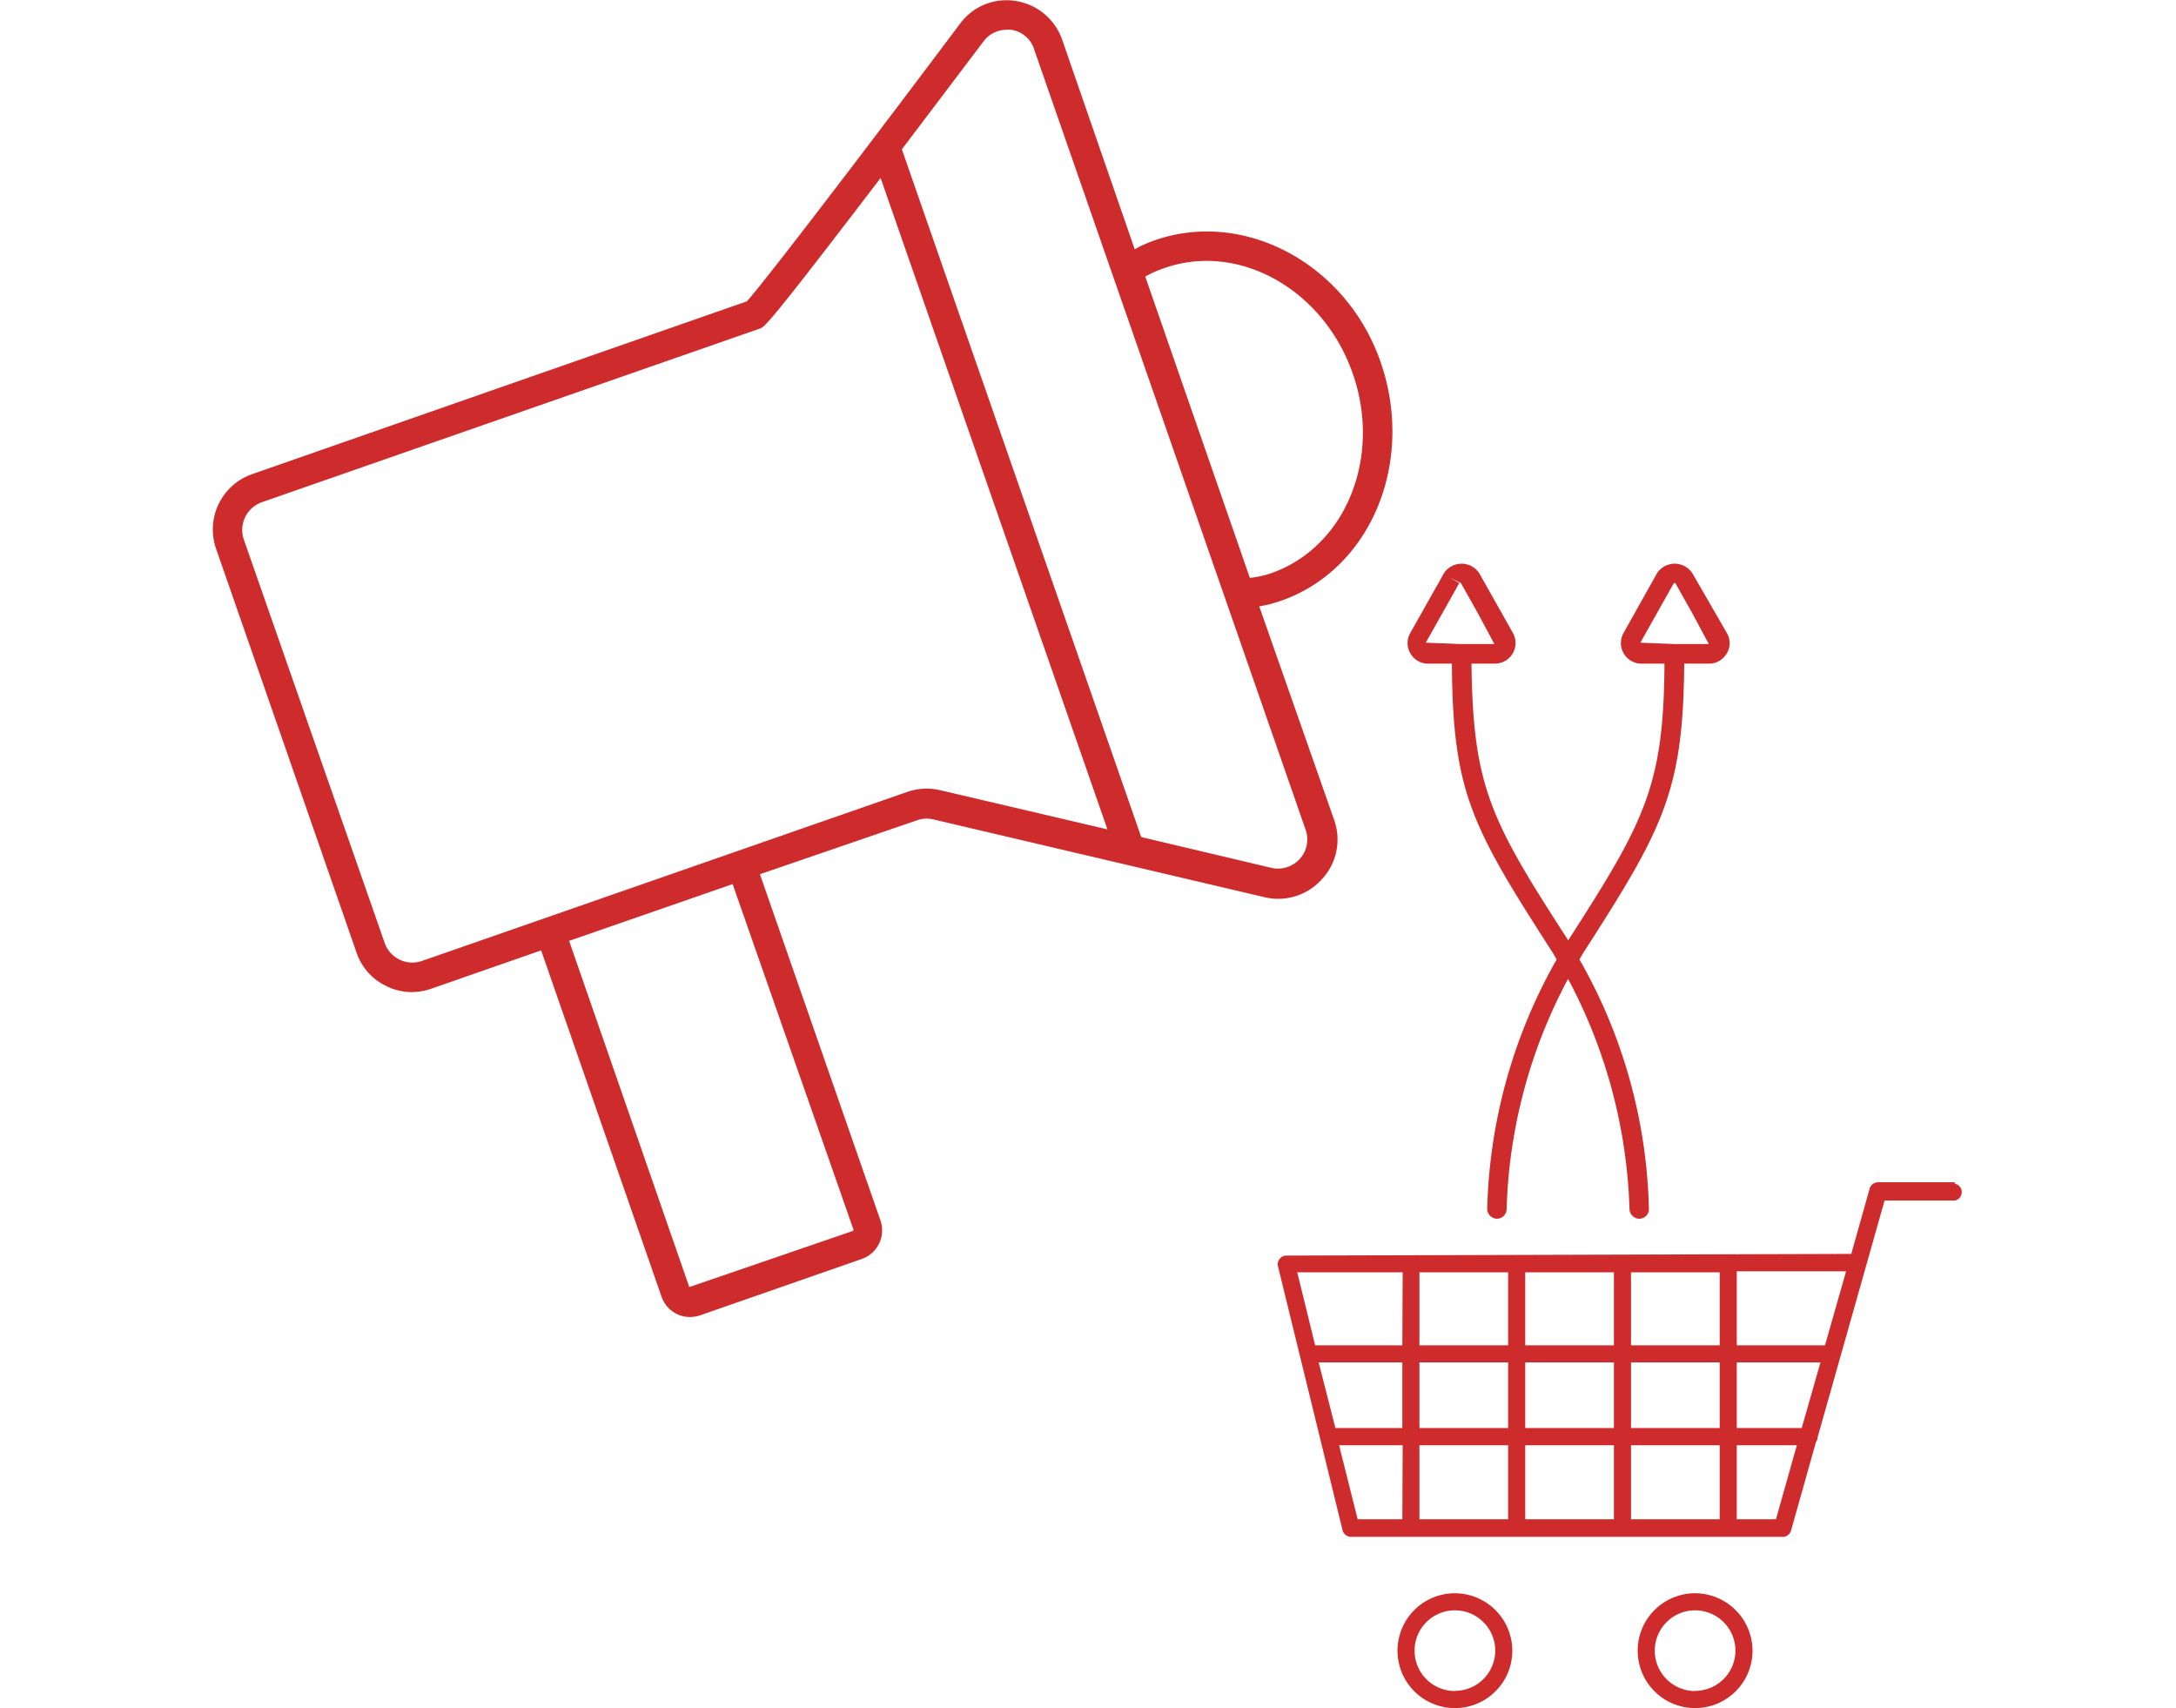 <svg xmlns="http://www.w3.org/2000/svg" width="130" height="102.05" viewBox="0 0 130 102.05">
  <defs>
    <style>
      .cls-1 {
        fill: #ce2b2c;
      }
    </style>
  </defs>
  <title>ecommerceicones</title>
  <g id="Layer_1" data-name="Layer 1">
    <g>
      <path class="cls-1" d="M79,52.49a3.48,3.48,0,0,0,.71-3.5L75.23,36.22a7.65,7.65,0,0,0,1.29-.33c5.35-1.86,8-8.2,6-14.15S74.37,12.48,69,14.35h0a7.11,7.11,0,0,0-1.21.54L63.46,2.38A3.51,3.51,0,0,0,60.69.06a3.44,3.44,0,0,0-3.33,1.35C50.16,11,45.46,17.08,44.62,18L15.07,28.32a3.5,3.5,0,0,0-2.16,4.46L21.3,56.9a3.44,3.44,0,0,0,1.78,2,3.4,3.4,0,0,0,1.52.36,3.58,3.58,0,0,0,1.16-.2l6.57-2.29,7.19,20.68a1.8,1.8,0,0,0,1.71,1.22,2,2,0,0,0,.59-.1l9.67-3.37h0a1.81,1.81,0,0,0,1.11-2.3l-7.2-20.68L54.78,49a1.73,1.73,0,0,1,1-.05l19.8,4.65A3.5,3.5,0,0,0,79,52.49ZM69.6,16c4.43-1.53,9.47,1.29,11.22,6.32s-.44,10.37-4.88,11.92a5.79,5.79,0,0,1-1.27.28l-6.25-18A6.79,6.79,0,0,1,69.6,16ZM50.92,73.54l-9.74,3.34L34,56.2l9.77-3.39L51,73.48A0,0,0,0,1,50.92,73.54ZM54.21,47.3l-29,10.1a1.74,1.74,0,0,1-1.34-.08,1.75,1.75,0,0,1-.89-1L14.56,32.21A1.76,1.76,0,0,1,15.64,30L45.39,19.63h0c.29-.1.48-.17,7.22-9L66.16,49.54l-10-2.34A3.5,3.5,0,0,0,54.21,47.3ZM76,51.85,68.18,50,53.88,8.92l4.88-6.45a1.71,1.71,0,0,1,1.38-.69,1.37,1.37,0,0,1,.28,0A1.7,1.7,0,0,1,61.8,3L78,49.56a1.74,1.74,0,0,1-.35,1.75A1.77,1.77,0,0,1,76,51.85Z"/>
      <path class="cls-1" d="M85.21,39.64h1.53c.05,7.69,1.17,9.72,6,17.23.09.14.17.29.26.44a31.68,31.68,0,0,0-4.15,14.91.6.6,0,0,0,.59.58h0a.59.59,0,0,0,.57-.6,31,31,0,0,1,3.67-13.73A31.19,31.19,0,0,1,97.35,72.2a.6.6,0,0,0,.58.6h0a.58.58,0,0,0,.58-.58,31.41,31.41,0,0,0-4.15-14.91c.09-.15.17-.3.26-.44,4.73-7.36,5.94-9.56,6-17.23h1.48a1.21,1.21,0,0,0,1.06-.61,1.18,1.18,0,0,0,0-1.23l-2.05-3.55a1.26,1.26,0,0,0-2.12,0L97,37.8A1.23,1.23,0,0,0,98,39.64h1.44C99.4,47,98.23,49.1,93.69,56.17,89.05,49,88,47,87.91,39.64h1.41a1.23,1.23,0,0,0,1.06-1.84l-2-3.55a1.26,1.26,0,0,0-2.12,0l-2,3.55a1.21,1.21,0,0,0,0,1.23A1.23,1.23,0,0,0,85.21,39.64ZM100,34.83h.09l1,1.78,1,1.86h-2.05L98,38.39Zm-13.31-.29.59.29,1,1.78,1,1.86h-2l-2.1-.08,2-3.56-.5-.29Z"/>
      <path class="cls-1" d="M116.78,70.62H112.2a.53.53,0,0,0-.5.37l-1.1,3.91L76.85,75a.51.51,0,0,0-.4.2.49.49,0,0,0-.1.44l3.86,15.77a.52.52,0,0,0,.5.39h25.8a.51.51,0,0,0,.49-.37l1.49-5.29a.48.48,0,0,0,.1-.29v0l4-14.14h4.2a.51.51,0,0,0,0-1Zm-33,20.13H81.11L80,86.33H83.8Zm0-5.45h-4l-1-3.92h5Zm0-4.94H78.57L77.5,76l6.3,0Zm6.32,10.39h-5.3V86.33h5.3Zm0-5.45h-5.3V81.38h5.3Zm0-4.94h-5.3V76h5.3Zm6.32,10.39h-5.3V86.33h5.3Zm0-5.45h-5.3V81.38h5.3Zm0-4.94h-5.3V76h5.3Zm6.32,10.39h-5.3V86.33h5.3Zm0-5.45h-5.3V81.38h5.3Zm0-4.94h-5.3V76h5.3Zm3.36,10.39h-2.34V86.33h3.59Zm1.54-5.45h-3.88V81.38h5Zm1.39-4.94h-5.27V75.94l6.53,0Z"/>
      <path class="cls-1" d="M101.27,95.17a3.43,3.43,0,1,0,3.43,3.43A3.44,3.44,0,0,0,101.27,95.17Zm0,5.84a2.41,2.41,0,1,1,2.41-2.41A2.41,2.41,0,0,1,101.27,101Z"/>
      <path class="cls-1" d="M86.92,95.17a3.43,3.43,0,1,0,3.43,3.43A3.44,3.44,0,0,0,86.92,95.17Zm0,5.84a2.41,2.41,0,1,1,2.41-2.41A2.41,2.41,0,0,1,86.92,101Z"/>
    </g>
  </g>
</svg>
